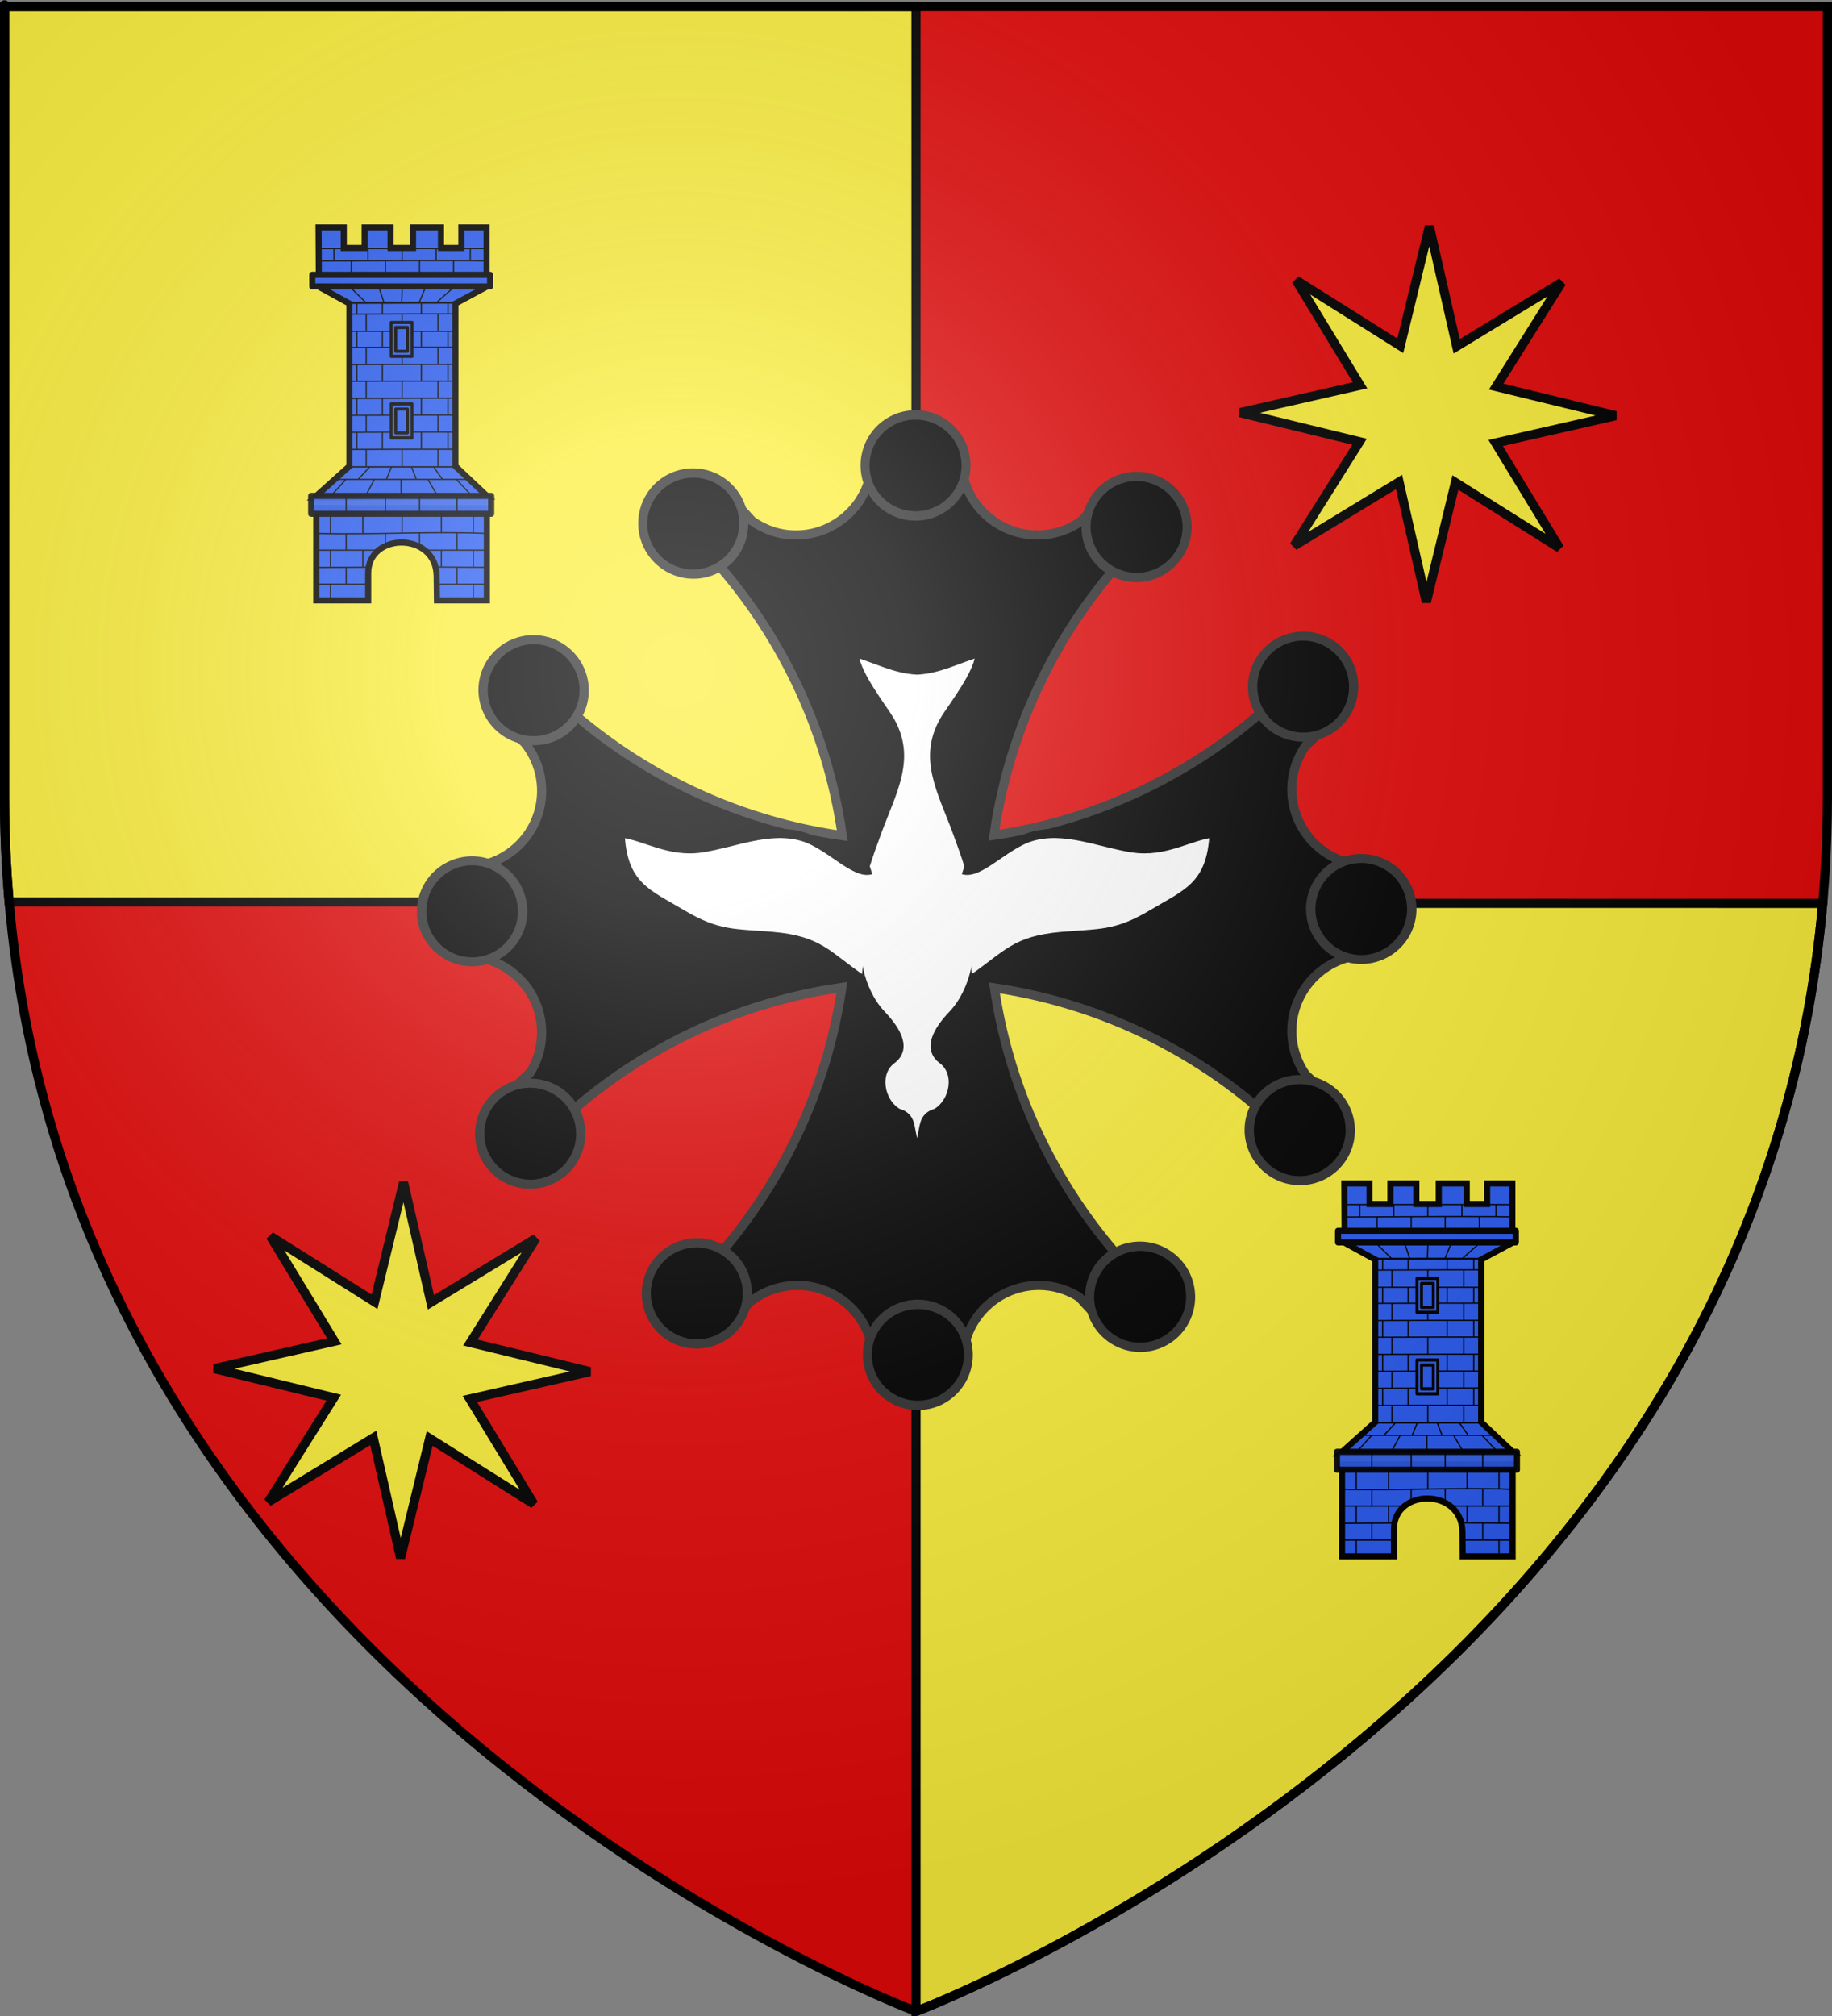 <?xml version="1.0" encoding="UTF-8" standalone="no"?>
<svg
   xmlns:dc="http://purl.org/dc/elements/1.1/"
   xmlns:cc="http://web.resource.org/cc/"
   xmlns:rdf="http://www.w3.org/1999/02/22-rdf-syntax-ns#"
   xmlns:svg="http://www.w3.org/2000/svg"
   xmlns="http://www.w3.org/2000/svg"
   xmlns:xlink="http://www.w3.org/1999/xlink"
   xmlns:sodipodi="http://sodipodi.sourceforge.net/DTD/sodipodi-0.dtd"
   xmlns:inkscape="http://www.inkscape.org/namespaces/inkscape"
   height="660"
   width="600"
   version="1.0"
   id="svg2"
   sodipodi:version="0.32"
   inkscape:version="0.45.1"
   sodipodi:docname="Blason ville fr Lacoste (Vaucluse).svg"
   sodipodi:docbase="C:\Users\Jany\Documents\aaaOuiqui\Blasons\Blasons Vaucluse"
   inkscape:export-filename="/Users/olivier/Desktop/Blason Rouge/Blason_Vide_3D.png"
   inkscape:export-xdpi="144"
   inkscape:export-ydpi="144"
   inkscape:output_extension="org.inkscape.output.svg.inkscape">
  <rect width="100%" height="100%" fill="#808080" stroke="none"/>
  <sodipodi:namedview
     inkscape:window-height="814"
     inkscape:window-width="1152"
     inkscape:pageshadow="2"
     inkscape:pageopacity="0.0"
     guidetolerance="10.0"
     gridtolerance="10.0"
     objecttolerance="10.0"
     borderopacity="1.0"
     bordercolor="#666666"
     pagecolor="#ffffff"
     id="base"
     showgrid="false"
     height="660px"
     inkscape:zoom="2.52"
     inkscape:cx="75.137514"
     inkscape:cy="533.39124"
     inkscape:window-x="-8"
     inkscape:window-y="-8"
     inkscape:current-layer="layer3"
     showguides="true"
     inkscape:guide-bbox="true" />
  <desc
     id="desc4">Flag of Canton of Valais (Wallis)</desc>
  <defs
     id="defs6">
    <linearGradient
       id="linearGradient2893">
      <stop
         style="stop-color:white;stop-opacity:0.314;"
         offset="0"
         id="stop2895" />
      <stop
         id="stop2897"
         offset="0.19"
         style="stop-color:white;stop-opacity:0.251;" />
      <stop
         style="stop-color:#6b6b6b;stop-opacity:0.125;"
         offset="0.6"
         id="stop2901" />
      <stop
         style="stop-color:black;stop-opacity:0.125;"
         offset="1"
         id="stop2899" />
    </linearGradient>
    <radialGradient
       inkscape:collect="always"
       xlink:href="#linearGradient2893"
       id="radialGradient3163"
       gradientUnits="userSpaceOnUse"
       gradientTransform="matrix(1.353,0,0,1.349,-77.629,-85.747)"
       cx="221.445"
       cy="226.331"
       fx="221.445"
       fy="226.331"
       r="300" />
  </defs>
  <g
     inkscape:groupmode="layer"
     id="layer3"
     inkscape:label="Fond écu"
     style="display:inline">
    <path
       id="path2855"
       style="fill:#e20909;fill-opacity:1;fill-rule:evenodd;stroke:none;stroke-width:1px;stroke-linecap:butt;stroke-linejoin:miter;stroke-opacity:1"
       d="M 300,658.5 C 300,658.5 598.5,546.18 598.5,260.728 C 598.5,-24.723 598.5,2.176 598.5,2.176 L 1.5,2.176 L 1.5,260.728 C 1.5,546.18 300,658.5 300,658.5 z "
       sodipodi:nodetypes="cccccc" />
    <path
       id="path19353"
       style="fill:#fcef3c;fill-opacity:1;fill-rule:evenodd;stroke:#000000;stroke-width:3;stroke-linecap:butt;stroke-linejoin:miter;stroke-miterlimit:4;stroke-opacity:1"
       d="M 300,295.257 L 300,2.176 L 1.5,2.176 L 1.5,260.728 C 1.5,272.532 2.01,284.041 2.989,295.257 L 300,295.257 z M 300,658.5 C 300,658.5 573.968,555.411 596.966,295.762 L 300,295.714 L 300,658.5 z " />
    <g
       style="fill:#000000;fill-opacity:1;stroke:#313131;stroke-width:4.578;stroke-miterlimit:4;stroke-dasharray:none;stroke-opacity:1"
       transform="matrix(0.655,0,0,0.655,103.42,105.32)"
       id="g13310"
       inkscape:label="Meubles">
      <g
         id="g16252"
         transform="matrix(1.589,0,0,1.589,-3197.717,-727.381)"
         style="fill:#000000;fill-opacity:1;stroke:#313131;stroke-width:2.882;stroke-miterlimit:4;stroke-dasharray:none;stroke-opacity:1;display:inline">
        <path
           id="path14367"
           d="M 2201.485,500.703 C 2196.74,500.703 2192.079,500.967 2187.453,501.422 C 2187.166,514.402 2176.533,524.86 2163.485,524.86 C 2158.375,524.86 2153.65,523.22 2149.766,520.485 C 2147.56,518.032 2145.287,515.632 2142.953,513.297 C 2137.471,515.78 2132.163,518.602 2127.078,521.735 C 2128.89,523.427 2130.659,525.154 2132.391,526.922 C 2133.326,528.04 2134.343,529.068 2135.391,530.078 C 2135.459,530.144 2135.51,530.232 2135.578,530.297 C 2157.958,554.453 2173.235,585.246 2178.078,619.422 C 2139.744,613.992 2105.64,595.432 2080.422,568.453 C 2077.291,573.535 2074.436,578.819 2071.953,584.297 C 2073.954,586.296 2075.991,588.265 2078.078,590.172 C 2081.454,594.303 2083.484,599.588 2083.485,605.328 C 2083.484,618.398 2072.994,629.013 2059.985,629.266 C 2059.559,633.739 2059.359,638.276 2059.36,642.86 C 2059.36,647.753 2059.595,652.593 2060.078,657.36 C 2073.043,657.663 2083.484,668.291 2083.485,681.328 C 2083.484,685.99 2082.141,690.34 2079.828,694.016 C 2077.134,696.415 2074.509,698.878 2071.953,701.422 C 2074.521,707.089 2077.474,712.556 2080.735,717.797 C 2105.898,691.025 2139.824,672.602 2177.953,667.172 C 2172.363,705.164 2153.876,738.957 2127.078,763.985 C 2132.171,767.122 2137.493,769.936 2142.985,772.422 C 2145.023,770.394 2147.015,768.329 2148.953,766.203 C 2153.066,762.886 2158.269,760.891 2163.953,760.891 C 2177.012,760.891 2187.621,771.365 2187.891,784.36 C 2192.374,784.787 2196.89,785.016 2201.485,785.016 C 2206.378,785.016 2211.218,784.749 2215.985,784.266 C 2215.985,784.266 2216.016,784.266 2216.016,784.266 C 2216.336,771.316 2226.927,760.891 2239.953,760.891 C 2244.633,760.891 2248.987,762.281 2252.672,764.61 C 2255.057,767.286 2257.516,769.891 2260.047,772.422 C 2265.723,769.851 2271.204,766.907 2276.453,763.641 C 2249.887,738.672 2231.54,705.063 2225.953,667.297 C 2263.709,672.887 2297.335,691.207 2322.297,717.766 C 2325.559,712.52 2328.479,707.032 2331.047,701.36 C 2328.724,699.034 2326.338,696.779 2323.891,694.578 C 2321.164,690.689 2319.547,685.96 2319.547,680.86 C 2319.547,667.822 2329.988,657.225 2342.953,656.922 C 2343.408,652.297 2343.641,647.604 2343.641,642.86 C 2343.641,638.126 2343.406,633.444 2342.953,628.828 C 2329.988,628.525 2319.547,617.897 2319.547,604.86 C 2319.547,599.735 2321.171,595 2323.922,591.11 C 2326.352,588.922 2328.738,586.671 2331.047,584.36 C 2328.561,578.868 2325.747,573.546 2322.61,568.453 C 2320.843,570.349 2319.028,572.207 2317.172,574.016 C 2316.074,574.954 2315.008,575.936 2314.016,576.985 C 2290.087,599.133 2259.617,614.321 2225.828,619.297 C 2231.261,581.168 2249.704,547.232 2276.485,522.078 C 2271.236,518.812 2265.753,515.869 2260.078,513.297 C 2257.769,515.614 2255.518,517.99 2253.328,520.422 C 2249.417,523.197 2244.635,524.859 2239.485,524.86 C 2226.436,524.859 2215.833,514.402 2215.547,501.422 C 2210.921,500.967 2206.229,500.703 2201.485,500.703 z "
           style="fill:#000000;fill-opacity:1;fill-rule:evenodd;stroke:#313131;stroke-width:2.882;stroke-linecap:butt;stroke-linejoin:miter;stroke-miterlimit:4;stroke-dasharray:none;stroke-opacity:1"
           sodipodi:nodetypes="ccsccccscccccscscscccccccscsssscccccccscscscccccccccscc" />
        <g
           id="g16238"
           style="fill:#000000;fill-opacity:1;stroke:#313131;stroke-width:2.882;stroke-miterlimit:4;stroke-dasharray:none;stroke-opacity:1">
          <path
             sodipodi:type="arc"
             style="fill:#000000;fill-opacity:1;fill-rule:evenodd;stroke:#313131;stroke-width:3.625;stroke-linecap:butt;stroke-linejoin:miter;stroke-miterlimit:4;stroke-dasharray:none;stroke-opacity:1"
             id="path14388"
             sodipodi:cx="1434.5"
             sodipodi:cy="387.86218"
             sodipodi:rx="20.5"
             sodipodi:ry="19.5"
             d="M 1455 387.862 A 20.5 19.5 0 1 1  1414,387.862 A 20.5 19.5 0 1 1  1455 387.862 z"
             transform="matrix(0.775,0,0,0.815,1089.4,186.861)" />
          <path
             sodipodi:type="arc"
             style="fill:#000000;fill-opacity:1;fill-rule:evenodd;stroke:#313131;stroke-width:3.625;stroke-linecap:butt;stroke-linejoin:miter;stroke-miterlimit:4;stroke-dasharray:none;stroke-opacity:1"
             id="path14390"
             sodipodi:cx="1434.5"
             sodipodi:cy="387.86218"
             sodipodi:rx="20.5"
             sodipodi:ry="19.5"
             d="M 1455 387.862 A 20.5 19.5 0 1 1  1414,387.862 A 20.5 19.5 0 1 1  1455 387.862 z"
             transform="matrix(0.671,-0.388,0.408,0.706,1010.393,804.004)" />
          <path
             sodipodi:type="arc"
             style="fill:#000000;fill-opacity:1;fill-rule:evenodd;stroke:#313131;stroke-width:3.625;stroke-linecap:butt;stroke-linejoin:miter;stroke-miterlimit:4;stroke-dasharray:none;stroke-opacity:1"
             id="path14392"
             sodipodi:cx="1434.5"
             sodipodi:cy="387.86218"
             sodipodi:rx="20.5"
             sodipodi:ry="19.5"
             d="M 1455 387.862 A 20.5 19.5 0 1 1  1414,387.862 A 20.5 19.5 0 1 1  1455 387.862 z"
             transform="matrix(-0.671,-0.388,0.408,-0.706,2936.607,1593.817)" />
          <path
             sodipodi:type="arc"
             style="fill:#000000;fill-opacity:1;fill-rule:evenodd;stroke:#313131;stroke-width:3.625;stroke-linecap:butt;stroke-linejoin:miter;stroke-miterlimit:4;stroke-dasharray:none;stroke-opacity:1"
             id="path14394"
             sodipodi:cx="1434.5"
             sodipodi:cy="387.86218"
             sodipodi:rx="20.5"
             sodipodi:ry="19.5"
             d="M 1455 387.862 A 20.5 19.5 0 1 1  1414,387.862 A 20.5 19.5 0 1 1  1455 387.862 z"
             transform="matrix(-0.775,-4.402797e-7,4.628583e-7,-0.815,3313.6,1098.86)" />
          <path
             sodipodi:type="arc"
             style="fill:#000000;fill-opacity:1;fill-rule:evenodd;stroke:#313131;stroke-width:3.625;stroke-linecap:butt;stroke-linejoin:miter;stroke-miterlimit:4;stroke-dasharray:none;stroke-opacity:1"
             id="path14396"
             sodipodi:cx="1434.5"
             sodipodi:cy="387.86218"
             sodipodi:rx="20.5"
             sodipodi:ry="19.5"
             d="M 1455 387.862 A 20.5 19.5 0 1 1  1414,387.862 A 20.5 19.5 0 1 1  1455 387.862 z"
             transform="matrix(-0.671,0.388,-0.408,-0.706,3392.606,481.716)" />
          <path
             transform="matrix(-0.388,0.671,-0.706,-0.408,3152.458,-92.249)"
             d="M 1455 387.862 A 20.5 19.5 0 1 1  1414,387.862 A 20.5 19.5 0 1 1  1455 387.862 z"
             sodipodi:ry="19.5"
             sodipodi:rx="20.5"
             sodipodi:cy="387.86218"
             sodipodi:cx="1434.5"
             id="path14398"
             style="fill:#000000;fill-opacity:1;fill-rule:evenodd;stroke:#313131;stroke-width:3.625;stroke-linecap:butt;stroke-linejoin:miter;stroke-miterlimit:4;stroke-dasharray:none;stroke-opacity:1"
             sodipodi:type="arc" />
          <path
             transform="matrix(-4.402797e-7,0.775,-0.815,-4.628583e-7,2657.502,-469.242)"
             d="M 1455 387.862 A 20.5 19.5 0 1 1  1414,387.862 A 20.5 19.5 0 1 1  1455 387.862 z"
             sodipodi:ry="19.5"
             sodipodi:rx="20.5"
             sodipodi:cy="387.86218"
             sodipodi:cx="1434.5"
             id="path14400"
             style="fill:#000000;fill-opacity:1;fill-rule:evenodd;stroke:#313131;stroke-width:3.625;stroke-linecap:butt;stroke-linejoin:miter;stroke-miterlimit:4;stroke-dasharray:none;stroke-opacity:1"
             sodipodi:type="arc" />
          <path
             transform="matrix(0.388,0.671,-0.706,0.408,2040.357,-548.249)"
             d="M 1455 387.862 A 20.5 19.5 0 1 1  1414,387.862 A 20.5 19.5 0 1 1  1455 387.862 z"
             sodipodi:ry="19.5"
             sodipodi:rx="20.5"
             sodipodi:cy="387.86218"
             sodipodi:cx="1434.5"
             id="path14402"
             style="fill:#000000;fill-opacity:1;fill-rule:evenodd;stroke:#313131;stroke-width:3.625;stroke-linecap:butt;stroke-linejoin:miter;stroke-miterlimit:4;stroke-dasharray:none;stroke-opacity:1"
             sodipodi:type="arc" />
          <path
             sodipodi:type="arc"
             style="fill:#000000;fill-opacity:1;fill-rule:evenodd;stroke:#313131;stroke-width:3.625;stroke-linecap:butt;stroke-linejoin:miter;stroke-miterlimit:4;stroke-dasharray:none;stroke-opacity:1"
             id="path14404"
             sodipodi:cx="1434.5"
             sodipodi:cy="387.86218"
             sodipodi:rx="20.5"
             sodipodi:ry="19.5"
             d="M 1455 387.862 A 20.5 19.5 0 1 1  1414,387.862 A 20.5 19.5 0 1 1  1455 387.862 z"
             transform="matrix(0.671,0.388,-0.408,0.706,1466.393,-308.099)" />
          <path
             transform="matrix(0.388,-0.671,0.706,0.408,1250.543,1377.968)"
             d="M 1455 387.862 A 20.5 19.5 0 1 1  1414,387.862 A 20.5 19.5 0 1 1  1455 387.862 z"
             sodipodi:ry="19.5"
             sodipodi:rx="20.5"
             sodipodi:cy="387.86218"
             sodipodi:cx="1434.5"
             id="path14406"
             style="fill:#000000;fill-opacity:1;fill-rule:evenodd;stroke:#313131;stroke-width:3.625;stroke-linecap:butt;stroke-linejoin:miter;stroke-miterlimit:4;stroke-dasharray:none;stroke-opacity:1"
             sodipodi:type="arc" />
          <path
             transform="matrix(1.565175e-7,-0.775,0.815,1.645442e-7,1745.499,1754.96)"
             d="M 1455 387.862 A 20.5 19.5 0 1 1  1414,387.862 A 20.5 19.5 0 1 1  1455 387.862 z"
             sodipodi:ry="19.5"
             sodipodi:rx="20.5"
             sodipodi:cy="387.86218"
             sodipodi:cx="1434.5"
             id="path14408"
             style="fill:#000000;fill-opacity:1;fill-rule:evenodd;stroke:#313131;stroke-width:3.625;stroke-linecap:butt;stroke-linejoin:miter;stroke-miterlimit:4;stroke-dasharray:none;stroke-opacity:1"
             sodipodi:type="arc" />
          <path
             transform="matrix(-0.388,-0.671,0.706,-0.408,2362.644,1833.966)"
             d="M 1455 387.862 A 20.5 19.5 0 1 1  1414,387.862 A 20.5 19.5 0 1 1  1455 387.862 z"
             sodipodi:ry="19.5"
             sodipodi:rx="20.5"
             sodipodi:cy="387.86218"
             sodipodi:cx="1434.5"
             id="path14410"
             style="fill:#000000;fill-opacity:1;fill-rule:evenodd;stroke:#313131;stroke-width:3.625;stroke-linecap:butt;stroke-linejoin:miter;stroke-miterlimit:4;stroke-dasharray:none;stroke-opacity:1"
             sodipodi:type="arc" />
        </g>
      </g>
    </g>
    <path
       sodipodi:type="star"
       style="opacity:1;fill:#fcef3c;fill-opacity:1;stroke:#000000;stroke-width:4.603;stroke-miterlimit:4;stroke-dasharray:none;stroke-opacity:1"
       id="path2269"
       sodipodi:sides="8"
       sodipodi:cx="793.65082"
       sodipodi:cy="148.88889"
       sodipodi:r1="94.307625"
       sodipodi:r2="36.997845"
       sodipodi:arg1="0.80920319"
       sodipodi:arg2="1.2030856"
       inkscape:flatsided="false"
       inkscape:rounded="-3.469447e-018"
       inkscape:randomized="0"
       d="M 858.73,217.143 L 806.951,183.414 L 791.406,243.17 L 778.643,182.706 L 725.397,213.968 L 759.126,162.189 L 699.37,146.644 L 759.834,133.881 L 728.571,80.635 L 780.351,114.364 L 795.896,54.608 L 808.659,115.072 L 861.905,83.81 L 828.175,135.589 L 887.932,151.134 L 827.468,163.897 L 858.73,217.143 z "
       transform="matrix(0.652,-1.0261132e-2,1.0261132e-2,0.652,-51.353,46.658)" />
    <path
       transform="matrix(0.652,-1.0261132e-2,1.0261132e-2,0.652,-387.3,359.624)"
       d="M 858.73,217.143 L 806.951,183.414 L 791.406,243.17 L 778.643,182.706 L 725.397,213.968 L 759.126,162.189 L 699.37,146.644 L 759.834,133.881 L 728.571,80.635 L 780.351,114.364 L 795.896,54.608 L 808.659,115.072 L 861.905,83.81 L 828.175,135.589 L 887.932,151.134 L 827.468,163.897 L 858.73,217.143 z "
       inkscape:randomized="0"
       inkscape:rounded="-3.469447e-018"
       inkscape:flatsided="false"
       sodipodi:arg2="1.2030856"
       sodipodi:arg1="0.80920319"
       sodipodi:r2="36.997845"
       sodipodi:r1="94.307625"
       sodipodi:cy="148.88889"
       sodipodi:cx="793.65082"
       sodipodi:sides="8"
       id="path4213"
       style="opacity:1;fill:#fcef3c;fill-opacity:1;stroke:#000000;stroke-width:4.603;stroke-miterlimit:4;stroke-dasharray:none;stroke-opacity:1"
       sodipodi:type="star"
       inkscape:transform-center-x="-315.39207"
       inkscape:transform-center-y="-415.28494" />
    <g
       id="g20358">
      <path
         sodipodi:nodetypes="ccccccccc"
         id="path6446"
         d="M 103.588,166.398 L 103.588,196.557 L 120.588,196.557 L 120.588,187.672 C 120.521,174.31 142.598,173.98 143.005,188.359 L 143.109,196.557 L 159.455,196.557 L 159.455,166.398 L 103.588,166.398 z "
         style="fill:#2b5df2;fill-opacity:1;fill-rule:evenodd;stroke:#000000;stroke-width:2;stroke-linecap:butt;stroke-linejoin:miter;stroke-miterlimit:4;stroke-dasharray:none;stroke-opacity:1;display:inline" />
      <path
         sodipodi:nodetypes="ccccccccccccccccccccccc"
         id="path6448"
         d="M 103.066,162.827 L 114.442,152.623 L 114.442,99.381 L 104.439,93.885 L 104.336,74.466 L 112.588,74.466 L 112.588,81.195 L 119.429,81.195 L 119.429,74.466 L 127.918,74.466 L 127.918,81.195 L 135.267,81.195 L 135.267,74.466 L 144.422,74.466 L 144.422,81.195 L 151.106,81.195 L 151.106,74.466 L 159.361,74.466 L 159.361,93.885 L 149.151,99.381 L 149.151,152.623 L 159.715,162.584 L 103.066,162.827 z "
         style="fill:#2b5df2;fill-opacity:1;fill-rule:evenodd;stroke:#000000;stroke-width:2;stroke-linecap:butt;stroke-linejoin:miter;stroke-miterlimit:4;stroke-dasharray:none;stroke-opacity:1;display:inline" />
      <path
         sodipodi:nodetypes="ccccc"
         id="path6450"
         d="M 101.912,162.343 L 160.869,162.343 L 160.869,168.199 L 101.912,168.199 L 101.912,162.343 z "
         style="opacity:0.939;fill:#2b5df2;fill-opacity:1;fill-rule:evenodd;stroke:#000000;stroke-width:2;stroke-linecap:round;stroke-linejoin:round;stroke-miterlimit:4;stroke-dasharray:none;stroke-dashoffset:0;stroke-opacity:1;display:inline" />
      <path
         sodipodi:nodetypes="cccccccccccccscccccccccccccccccccccccccccc"
         d="M 151.024,81.394 C 160.399,81.43 159.405,81.394 159.405,81.394 M 119.349,81.394 C 122.561,81.38 125.522,81.403 128.251,81.394 M 135.686,81.394 C 138.86,81.388 141.626,81.393 144.038,81.394 M 104.4,81.394 C 107.385,81.378 110.069,81.407 112.745,81.394 M 104.4,85.445 C 160.54,85.134 159.405,85.445 159.405,85.445 M 104.511,90.048 C 162.527,89.72 159.263,90.048 159.263,90.048 M 114.151,99.014 C 131.374,98.939 142.182,98.976 148.966,99.011 M 131.887,90.048 L 131.559,99.032 M 131.688,81.394 L 131.688,85.445 M 141.013,90.048 L 137.361,98.88 M 142.845,81.394 L 142.845,85.445 M 153.117,90.048 L 143.164,98.88 M 154.002,81.394 L 154.002,85.445 M 122.762,90.048 L 125.756,99.032 M 120.531,81.394 L 120.531,85.445 M 110.657,90.048 L 119.954,99.185 M 109.374,81.394 L 109.374,85.445 M 137.385,85.445 L 137.385,90.048 M 148.542,85.445 L 148.542,90.048 M 126.228,85.445 L 126.228,90.048 M 115.071,85.445 L 115.071,90.048"
         style="fill:#2b5df2;fill-opacity:1;fill-rule:evenodd;stroke:#000000;stroke-width:0.4;stroke-linecap:butt;stroke-linejoin:miter;stroke-miterlimit:4;stroke-dasharray:none;stroke-opacity:1;display:inline"
         id="path6452" />
      <path
         sodipodi:nodetypes="ccccc"
         id="path6454"
         d="M 102.277,89.969 L 160.504,89.969 L 160.504,93.778 L 102.277,93.778 L 102.277,89.969 z "
         style="fill:#2b5df2;fill-opacity:1;fill-rule:evenodd;stroke:#000000;stroke-width:2;stroke-linecap:round;stroke-linejoin:round;stroke-miterlimit:4;stroke-dasharray:none;stroke-dashoffset:0;stroke-opacity:1;display:inline" />
      <path
         sodipodi:nodetypes="ccccccccccccccccccccccccccccccccccccccccccccccccccccccccccccccccccccccccccccccccccccccccc"
         d="M 142.617,196.066 L 159.092,196.066 M 142.617,191.233 L 159.092,191.233 M 142.891,185.621 L 159.092,185.717 M 103.813,191.233 L 120.568,191.233 M 138.994,180.106 L 159.092,180.106 M 103.813,185.759 L 120.457,185.674 M 103.813,196.066 L 120.648,196.066 M 114.014,152.816 L 149.536,152.816 M 109.518,156.934 L 153.51,156.934 M 102.381,162.373 C 160.4,162.049 160.4,162.373 160.4,162.373 M 103.813,168.25 L 159.092,168.25 M 103.813,174.623 C 122.364,175.13 140.549,173.882 159.092,174.623 M 103.813,180.106 C 111.431,180.064 117.744,180.127 123.457,180.106 M 131.372,156.934 L 131.391,162.373 M 131.688,168.25 L 131.688,174.623 M 140.123,156.934 L 143.33,162.373 M 144.548,168.25 L 144.548,174.623 M 144.548,180.106 L 144.548,185.765 M 149.441,156.934 L 154.561,162.373 M 154.997,168.25 L 154.997,174.623 M 154.997,180.106 L 154.997,185.765 M 154.997,191.233 L 154.997,196.066 M 122.622,156.934 L 119.734,162.373 M 118.828,168.25 L 118.828,174.623 M 118.828,180.106 L 118.828,185.765 M 120.53,191.233 L 120.53,196.066 M 113.303,156.934 L 108.362,162.373 M 108.238,168.25 L 108.238,174.623 M 108.238,180.106 L 108.238,185.765 M 108.238,191.233 L 108.238,196.066 M 134.759,152.816 L 136.392,157.043 M 137.386,162.373 L 137.386,168.25 M 137.386,174.623 L 137.386,178.487 M 142.006,152.816 L 144.996,157.043 M 149.678,162.373 L 149.678,168.25 M 149.678,174.623 L 149.678,180.106 M 149.678,185.765 L 149.678,191.233 M 128.222,152.816 L 126.512,157.043 M 126.228,162.373 L 126.228,168.25 M 121.118,152.816 L 117.198,157.043 M 113.368,162.373 L 113.368,168.25 M 113.368,174.623 L 113.368,180.106 M 113.368,185.765 L 113.368,191.233 M 126.228,174.623 L 126.228,174.623 L 126.197,178.562"
         style="fill:#2b5df2;fill-opacity:1;fill-rule:evenodd;stroke:#000000;stroke-width:0.4;stroke-linecap:butt;stroke-linejoin:miter;stroke-miterlimit:4;stroke-dasharray:none;stroke-opacity:1;display:inline"
         id="path6456" />
      <path
         sodipodi:nodetypes="cscscccscscscscscscscccccccccccccccccccccccccccccccccccccccccccccccccccccccccccccccccccccccc"
         d="M 114.015,99.295 L 149.535,99.219 M 114.416,102.852 C 131.576,102.77 142.397,102.758 149.133,102.776 M 114.416,108.471 L 149.133,108.471 M 114.416,113.749 C 131.74,113.666 142.418,113.655 149.133,113.673 M 114.416,119.369 C 131.92,119.286 142.383,119.274 149.133,119.293 M 114.416,124.831 C 131.771,124.748 142.37,124.736 149.133,124.753 M 114.416,130.459 C 131.843,130.376 142.423,130.365 149.133,130.384 M 114.416,135.977 C 131.895,135.893 142.365,135.882 149.133,135.9 M 114.416,141.522 C 131.795,141.439 142.388,141.427 149.133,141.445 M 114.416,147.15 C 131.744,147.068 142.399,147.057 149.133,147.074 M 114.416,152.818 L 149.133,152.818 M 131.688,102.789 L 131.688,108.425 M 131.688,113.812 L 131.688,119.431 M 131.688,124.893 L 131.688,130.522 M 131.688,136.039 L 131.688,141.584 M 131.688,147.213 L 131.688,152.818 M 143.447,102.789 L 143.447,108.425 M 143.447,113.812 L 143.447,119.431 M 143.447,124.893 L 143.447,130.522 M 143.447,136.039 L 143.447,141.584 M 143.447,147.213 L 143.447,152.818 M 119.929,102.789 L 119.929,108.425 M 119.929,113.812 L 119.929,119.431 M 119.929,124.893 L 119.929,130.522 M 119.929,136.039 L 119.929,141.584 M 119.929,147.213 L 119.929,152.818 M 137.987,99.358 L 137.987,102.84 M 137.987,108.474 L 137.987,113.812 M 137.987,119.431 L 137.987,124.893 M 137.987,130.522 L 137.987,136.039 M 137.987,141.584 L 137.987,147.213 M 146.737,99.358 L 146.737,102.84 M 146.737,108.474 L 146.737,113.812 M 146.737,119.431 L 146.737,124.893 M 146.737,130.522 L 146.737,136.039 M 146.737,141.584 L 146.737,147.213 M 125.225,99.358 L 125.225,102.84 M 125.225,108.474 L 125.225,113.812 M 125.225,119.431 L 125.225,124.893 M 125.225,130.522 L 125.225,136.039 M 125.225,141.584 L 125.225,147.213 M 116.877,99.358 L 116.877,102.84 M 116.877,108.474 L 116.877,113.812 M 116.877,119.431 L 116.877,124.893 M 116.877,130.522 L 116.877,136.039 M 116.877,141.584 L 116.877,147.213"
         style="fill:#2b5df2;fill-opacity:1;fill-rule:evenodd;stroke:#000000;stroke-width:0.4;stroke-linecap:butt;stroke-linejoin:miter;stroke-miterlimit:4;stroke-dasharray:none;stroke-opacity:1;display:inline"
         id="path6458" />
      <g
         transform="matrix(0.253,0,0,0.271,-50.29,70.969)"
         id="g6460"
         style="fill:#2b5df2;fill-opacity:1;stroke:#000000;stroke-width:3.818;stroke-miterlimit:4;stroke-dasharray:none;stroke-opacity:1">
        <rect
           style="fill:#2b5df2;fill-opacity:1;fill-rule:evenodd;stroke:#000000;stroke-width:3.818;stroke-linecap:round;stroke-linejoin:round;stroke-miterlimit:4;stroke-dasharray:none;stroke-dashoffset:0;stroke-opacity:1;display:inline"
           id="rect6462"
           width="27.056"
           height="40.901"
           x="705.124"
           y="127.671"
           ry="0"
           rx="0" />
        <rect
           rx="0"
           ry="0"
           y="133.741"
           x="711.051"
           height="28.762"
           width="15.201"
           id="rect6464"
           style="fill:#2b5df2;fill-opacity:1;fill-rule:evenodd;stroke:#000000;stroke-width:3.818;stroke-linecap:round;stroke-linejoin:round;stroke-miterlimit:4;stroke-dasharray:none;stroke-dashoffset:0;stroke-opacity:1;display:inline" />
      </g>
      <g
         id="g6466"
         transform="matrix(0.253,0,0,0.271,-50.29,97.674)"
         style="fill:#2b5df2;fill-opacity:1;stroke:#000000;stroke-width:3.818;stroke-miterlimit:4;stroke-dasharray:none;stroke-opacity:1">
        <rect
           rx="0"
           ry="0"
           y="127.671"
           x="705.124"
           height="40.901"
           width="27.056"
           id="rect6468"
           style="fill:#2b5df2;fill-opacity:1;fill-rule:evenodd;stroke:#000000;stroke-width:3.818;stroke-linecap:round;stroke-linejoin:round;stroke-miterlimit:4;stroke-dasharray:none;stroke-dashoffset:0;stroke-opacity:1;display:inline" />
        <rect
           style="fill:#2b5df2;fill-opacity:1;fill-rule:evenodd;stroke:#000000;stroke-width:3.818;stroke-linecap:round;stroke-linejoin:round;stroke-miterlimit:4;stroke-dasharray:none;stroke-dashoffset:0;stroke-opacity:1;display:inline"
           id="rect6470"
           width="15.201"
           height="28.762"
           x="711.051"
           y="133.741"
           ry="0"
           rx="0" />
      </g>
    </g>
    <g
       id="g20329">
      <path
         style="fill:#2b5df2;fill-opacity:1;fill-rule:evenodd;stroke:#000000;stroke-width:2;stroke-linecap:butt;stroke-linejoin:miter;stroke-miterlimit:4;stroke-dasharray:none;stroke-opacity:1;display:inline"
         d="M 439.535,479.364 L 439.535,509.523 L 456.536,509.523 L 456.536,500.638 C 456.468,487.275 478.545,486.946 478.952,501.325 L 479.056,509.523 L 495.403,509.523 L 495.403,479.364 L 439.535,479.364 z "
         id="path6581"
         sodipodi:nodetypes="ccccccccc" />
      <path
         style="fill:#2b5df2;fill-opacity:1;fill-rule:evenodd;stroke:#000000;stroke-width:2;stroke-linecap:butt;stroke-linejoin:miter;stroke-miterlimit:4;stroke-dasharray:none;stroke-opacity:1;display:inline"
         d="M 439.013,475.792 L 450.39,465.588 L 450.39,412.347 L 440.387,406.851 L 440.283,387.432 L 448.535,387.432 L 448.535,394.161 L 455.376,394.161 L 455.376,387.432 L 463.865,387.432 L 463.865,394.161 L 471.215,394.161 L 471.215,387.432 L 480.369,387.432 L 480.369,394.161 L 487.053,394.161 L 487.053,387.432 L 495.308,387.432 L 495.308,406.851 L 485.098,412.347 L 485.098,465.588 L 495.663,475.549 L 439.013,475.792 z "
         id="path6583"
         sodipodi:nodetypes="ccccccccccccccccccccccc" />
      <path
         style="opacity:0.939;fill:#2b5df2;fill-opacity:1;fill-rule:evenodd;stroke:#000000;stroke-width:2;stroke-linecap:round;stroke-linejoin:round;stroke-miterlimit:4;stroke-dasharray:none;stroke-dashoffset:0;stroke-opacity:1;display:inline"
         d="M 437.86,475.309 L 496.816,475.309 L 496.816,481.165 L 437.86,481.165 L 437.86,475.309 z "
         id="path6585"
         sodipodi:nodetypes="ccccc" />
      <path
         id="path6587"
         style="fill:#2b5df2;fill-opacity:1;fill-rule:evenodd;stroke:#000000;stroke-width:0.4;stroke-linecap:butt;stroke-linejoin:miter;stroke-miterlimit:4;stroke-dasharray:none;stroke-opacity:1;display:inline"
         d="M 486.972,394.36 C 496.346,394.396 495.353,394.36 495.353,394.36 M 455.297,394.36 C 458.509,394.346 461.469,394.369 464.198,394.36 M 471.633,394.36 C 474.807,394.354 477.574,394.359 479.985,394.36 M 440.347,394.36 C 443.332,394.343 446.016,394.373 448.692,394.36 M 440.347,398.411 C 496.488,398.1 495.353,398.411 495.353,398.411 M 440.458,403.014 C 498.474,402.685 495.211,403.014 495.211,403.014 M 450.099,411.98 C 467.321,411.904 478.13,411.942 484.913,411.977 M 467.834,403.014 L 467.506,411.998 M 467.635,394.36 L 467.635,398.411 M 476.96,403.014 L 473.308,411.846 M 478.792,394.36 L 478.792,398.411 M 489.065,403.014 L 479.111,411.846 M 489.949,394.36 L 489.949,398.411 M 458.709,403.014 L 461.704,411.998 M 456.478,394.36 L 456.478,398.411 M 446.604,403.014 L 455.901,412.15 M 445.321,394.36 L 445.321,398.411 M 473.333,398.411 L 473.333,403.014 M 484.49,398.411 L 484.49,403.014 M 462.176,398.411 L 462.176,403.014 M 451.019,398.411 L 451.019,403.014"
         sodipodi:nodetypes="cccccccccccccscccccccccccccccccccccccccccc" />
      <path
         style="fill:#2b5df2;fill-opacity:1;fill-rule:evenodd;stroke:#000000;stroke-width:2;stroke-linecap:round;stroke-linejoin:round;stroke-miterlimit:4;stroke-dasharray:none;stroke-dashoffset:0;stroke-opacity:1;display:inline"
         d="M 438.225,402.935 L 496.451,402.935 L 496.451,406.743 L 438.225,406.743 L 438.225,402.935 z "
         id="path6589"
         sodipodi:nodetypes="ccccc" />
      <path
         id="path6591"
         style="fill:#2b5df2;fill-opacity:1;fill-rule:evenodd;stroke:#000000;stroke-width:0.4;stroke-linecap:butt;stroke-linejoin:miter;stroke-miterlimit:4;stroke-dasharray:none;stroke-opacity:1;display:inline"
         d="M 478.564,509.031 L 495.04,509.031 M 478.564,504.199 L 495.04,504.199 M 478.838,498.586 L 495.04,498.682 M 439.761,504.199 L 456.515,504.199 M 474.941,493.072 L 495.04,493.072 M 439.761,498.724 L 456.404,498.639 M 439.761,509.031 L 456.595,509.031 M 449.961,465.782 L 485.483,465.782 M 445.466,469.9 L 489.457,469.9 M 438.328,475.339 C 496.347,475.015 496.347,475.339 496.347,475.339 M 439.761,481.216 L 495.04,481.216 M 439.761,487.589 C 458.311,488.096 476.497,486.848 495.04,487.589 M 439.761,493.072 C 447.378,493.03 453.691,493.093 459.404,493.072 M 467.319,469.9 L 467.338,475.339 M 467.635,481.216 L 467.635,487.589 M 476.07,469.9 L 479.278,475.339 M 480.496,481.216 L 480.496,487.589 M 480.496,493.072 L 480.496,498.73 M 485.388,469.9 L 490.508,475.339 M 490.944,481.216 L 490.944,487.589 M 490.944,493.072 L 490.944,498.73 M 490.944,504.199 L 490.944,509.031 M 458.569,469.9 L 455.682,475.339 M 454.775,481.216 L 454.775,487.589 M 454.775,493.072 L 454.775,498.73 M 456.478,504.199 L 456.478,509.031 M 449.251,469.9 L 444.309,475.339 M 444.185,481.216 L 444.185,487.589 M 444.185,493.072 L 444.185,498.73 M 444.185,504.199 L 444.185,509.031 M 470.707,465.782 L 472.34,470.008 M 473.333,475.339 L 473.333,481.216 M 473.333,487.589 L 473.333,491.452 M 477.953,465.782 L 480.944,470.008 M 485.626,475.339 L 485.626,481.216 M 485.626,487.589 L 485.626,493.072 M 485.626,498.73 L 485.626,504.199 M 464.17,465.782 L 462.459,470.008 M 462.175,475.339 L 462.175,481.216 M 457.065,465.782 L 453.146,470.008 M 449.315,475.339 L 449.315,481.216 M 449.315,487.589 L 449.315,493.072 M 449.315,498.73 L 449.315,504.199 M 462.175,487.589 L 462.175,487.589 L 462.145,491.528"
         sodipodi:nodetypes="ccccccccccccccccccccccccccccccccccccccccccccccccccccccccccccccccccccccccccccccccccccccccc" />
      <path
         id="path6593"
         style="fill:#2b5df2;fill-opacity:1;fill-rule:evenodd;stroke:#000000;stroke-width:0.4;stroke-linecap:butt;stroke-linejoin:miter;stroke-miterlimit:4;stroke-dasharray:none;stroke-opacity:1;display:inline"
         d="M 449.962,412.261 L 485.482,412.185 M 450.363,415.817 C 467.524,415.736 478.344,415.724 485.081,415.741 M 450.363,421.436 L 485.081,421.436 M 450.363,426.714 C 467.688,426.632 478.365,426.621 485.081,426.639 M 450.363,432.335 C 467.867,432.251 478.33,432.24 485.081,432.258 M 450.363,437.796 C 467.718,437.714 478.317,437.702 485.081,437.719 M 450.363,443.424 C 467.79,443.342 478.37,443.331 485.081,443.349 M 450.363,448.943 C 467.843,448.859 478.313,448.847 485.081,448.865 M 450.363,454.487 C 467.742,454.404 478.335,454.393 485.081,454.411 M 450.363,460.116 C 467.691,460.034 478.346,460.022 485.081,460.04 M 450.363,465.784 L 485.081,465.784 M 467.635,415.755 L 467.635,421.391 M 467.635,426.778 L 467.635,432.397 M 467.635,437.858 L 467.635,443.488 M 467.635,449.004 L 467.635,454.55 M 467.635,460.179 L 467.635,465.784 M 479.394,415.755 L 479.394,421.391 M 479.394,426.778 L 479.394,432.397 M 479.394,437.858 L 479.394,443.488 M 479.394,449.004 L 479.394,454.55 M 479.394,460.179 L 479.394,465.784 M 455.876,415.755 L 455.876,421.391 M 455.876,426.778 L 455.876,432.397 M 455.876,437.858 L 455.876,443.488 M 455.876,449.004 L 455.876,454.55 M 455.876,460.179 L 455.876,465.784 M 473.935,412.324 L 473.935,415.806 M 473.935,421.439 L 473.935,426.778 M 473.935,432.397 L 473.935,437.858 M 473.935,443.488 L 473.935,449.004 M 473.935,454.55 L 473.935,460.179 M 482.684,412.324 L 482.684,415.806 M 482.684,421.439 L 482.684,426.778 M 482.684,432.397 L 482.684,437.858 M 482.684,443.488 L 482.684,449.004 M 482.684,454.55 L 482.684,460.179 M 461.172,412.324 L 461.172,415.806 M 461.172,421.439 L 461.172,426.778 M 461.172,432.397 L 461.172,437.858 M 461.172,443.488 L 461.172,449.004 M 461.172,454.55 L 461.172,460.179 M 452.824,412.324 L 452.824,415.806 M 452.824,421.439 L 452.824,426.778 M 452.824,432.397 L 452.824,437.858 M 452.824,443.488 L 452.824,449.004 M 452.824,454.55 L 452.824,460.179"
         sodipodi:nodetypes="cscscccscscscscscscscccccccccccccccccccccccccccccccccccccccccccccccccccccccccccccccccccccccc" />
      <g
         style="fill:#2b5df2;fill-opacity:1;stroke:#000000;stroke-width:3.818;stroke-miterlimit:4;stroke-dasharray:none;stroke-opacity:1"
         id="g6595"
         transform="matrix(0.253,0,0,0.271,285.657,383.935)">
        <rect
           rx="0"
           ry="0"
           y="127.671"
           x="705.124"
           height="40.901"
           width="27.056"
           id="rect6597"
           style="fill:#2b5df2;fill-opacity:1;fill-rule:evenodd;stroke:#000000;stroke-width:3.818;stroke-linecap:round;stroke-linejoin:round;stroke-miterlimit:4;stroke-dasharray:none;stroke-dashoffset:0;stroke-opacity:1;display:inline" />
        <rect
           style="fill:#2b5df2;fill-opacity:1;fill-rule:evenodd;stroke:#000000;stroke-width:3.818;stroke-linecap:round;stroke-linejoin:round;stroke-miterlimit:4;stroke-dasharray:none;stroke-dashoffset:0;stroke-opacity:1;display:inline"
           id="rect6599"
           width="15.201"
           height="28.762"
           x="711.051"
           y="133.741"
           ry="0"
           rx="0" />
      </g>
      <g
         style="fill:#2b5df2;fill-opacity:1;stroke:#000000;stroke-width:3.818;stroke-miterlimit:4;stroke-dasharray:none;stroke-opacity:1"
         transform="matrix(0.253,0,0,0.271,285.657,410.64)"
         id="g6601">
        <rect
           style="fill:#2b5df2;fill-opacity:1;fill-rule:evenodd;stroke:#000000;stroke-width:3.818;stroke-linecap:round;stroke-linejoin:round;stroke-miterlimit:4;stroke-dasharray:none;stroke-dashoffset:0;stroke-opacity:1;display:inline"
           id="rect6603"
           width="27.056"
           height="40.901"
           x="705.124"
           y="127.671"
           ry="0"
           rx="0" />
        <rect
           rx="0"
           ry="0"
           y="133.741"
           x="711.051"
           height="28.762"
           width="15.201"
           id="rect6605"
           style="fill:#2b5df2;fill-opacity:1;fill-rule:evenodd;stroke:#000000;stroke-width:3.818;stroke-linecap:round;stroke-linejoin:round;stroke-miterlimit:4;stroke-dasharray:none;stroke-dashoffset:0;stroke-opacity:1;display:inline" />
      </g>
    </g>
    <g
       id="g7593"
       transform="matrix(0.446,0,0,0.446,-83.259,160.478)"
       style="stroke-width:6.72;stroke-miterlimit:4;stroke-dasharray:none">
      <path
         sodipodi:nodetypes="ccccsssscccsssscccc"
         d="M 860.112,492.491 L 864.321,471.818 C 865.609,465.091 865.865,459.539 874.292,457.197 C 887.791,449.408 891.945,427.116 878.322,417.563 C 866.592,408.341 878.349,393.483 886.663,384.684 C 894.858,376.009 900.322,363.927 902.933,352.237 C 911.606,313.411 902.269,285.177 889.465,250.508 C 878.315,220.317 864.063,196.748 880.319,168.816 C 885.377,160.125 907.496,132.337 906.157,118.856 C 888.874,124.127 876.213,131.214 860.112,132.037 C 844.012,131.214 831.35,124.127 814.068,118.856 C 812.729,132.337 834.848,160.125 839.906,168.816 C 856.162,196.748 841.91,220.317 830.76,250.508 C 817.955,285.177 808.619,313.411 817.292,352.237 C 819.903,363.927 825.366,376.009 833.562,384.684 C 841.875,393.483 853.632,408.341 841.903,417.563 C 828.28,427.116 832.434,449.408 845.932,457.197 C 854.36,459.539 854.616,465.091 855.904,471.818 L 860.112,492.491 z "
         style="fill:#ffffff;fill-opacity:1;fill-rule:evenodd;stroke:#000000;stroke-width:6.72;stroke-linecap:butt;stroke-linejoin:miter;stroke-miterlimit:4;stroke-dasharray:none;stroke-opacity:1"
         id="path6610" />
      <path
         sodipodi:nodetypes="csscssccsscssc"
         d="M 826.216,278.659 C 814.635,282.394 795.807,260.56 777.198,254.624 C 752.41,246.716 726.066,258.878 702.085,262.561 C 677.865,266.281 660.716,253.754 642.008,251.449 C 643.495,290.611 662.655,296.413 686.904,310.936 C 713.988,327.158 726.307,325.185 753.938,327.583 C 788.334,330.568 793.488,341.233 819.389,359.066 M 894.008,278.659 C 905.589,282.394 924.417,260.56 943.027,254.624 C 967.815,246.716 994.158,258.878 1018.139,262.561 C 1042.36,266.281 1059.509,253.754 1078.216,251.449 C 1076.729,290.611 1057.57,296.413 1033.321,310.936 C 1006.236,327.158 993.918,325.185 966.287,327.583 C 931.891,330.568 926.456,341.233 900.555,359.066"
         style="fill:#ffffff;fill-opacity:1;fill-rule:evenodd;stroke:#000000;stroke-width:6.72;stroke-linecap:butt;stroke-linejoin:miter;stroke-miterlimit:4;stroke-dasharray:none;stroke-opacity:1"
         id="path6607" />
    </g>
  </g>
  <g
     inkscape:groupmode="layer"
     id="layer4"
     inkscape:label="Meubles"
     sodipodi:insensitive="true" />
  <g
     inkscape:groupmode="layer"
     id="layer2"
     inkscape:label="Reflet final"
     sodipodi:insensitive="true">
    <path
       sodipodi:nodetypes="cccccc"
       d="M 300,658.5 C 300,658.5 598.5,546.18 598.5,260.728 C 598.5,-24.723 598.5,2.176 598.5,2.176 L 1.5,2.176 L 1.5,260.728 C 1.5,546.18 300,658.5 300,658.5 z "
       style="opacity:1;fill:url(#radialGradient3163);fill-opacity:1;fill-rule:evenodd;stroke:none;stroke-width:1px;stroke-linecap:butt;stroke-linejoin:miter;stroke-opacity:1"
       id="path2875"
       inkscape:export-xdpi="144"
       inkscape:export-ydpi="144" />
  </g>
  <g
     inkscape:groupmode="layer"
     id="layer1"
     inkscape:label="Contour final"
     sodipodi:insensitive="true">
    <path
       sodipodi:nodetypes="cccccc"
       d="M 300,658.5 C 300,658.5 1.5,546.18 1.5,260.728 C 1.5,-24.723 1.5,2.176 1.5,2.176 L 598.5,2.176 L 598.5,260.728 C 598.5,546.18 300,658.5 300,658.5 z "
       style="opacity:1;fill:none;fill-opacity:1;fill-rule:evenodd;stroke:#000000;stroke-width:3;stroke-linecap:butt;stroke-linejoin:miter;stroke-miterlimit:4;stroke-dasharray:none;stroke-opacity:1"
       id="path1411"
       inkscape:export-xdpi="144"
       inkscape:export-ydpi="144" />
  </g>
</svg>
